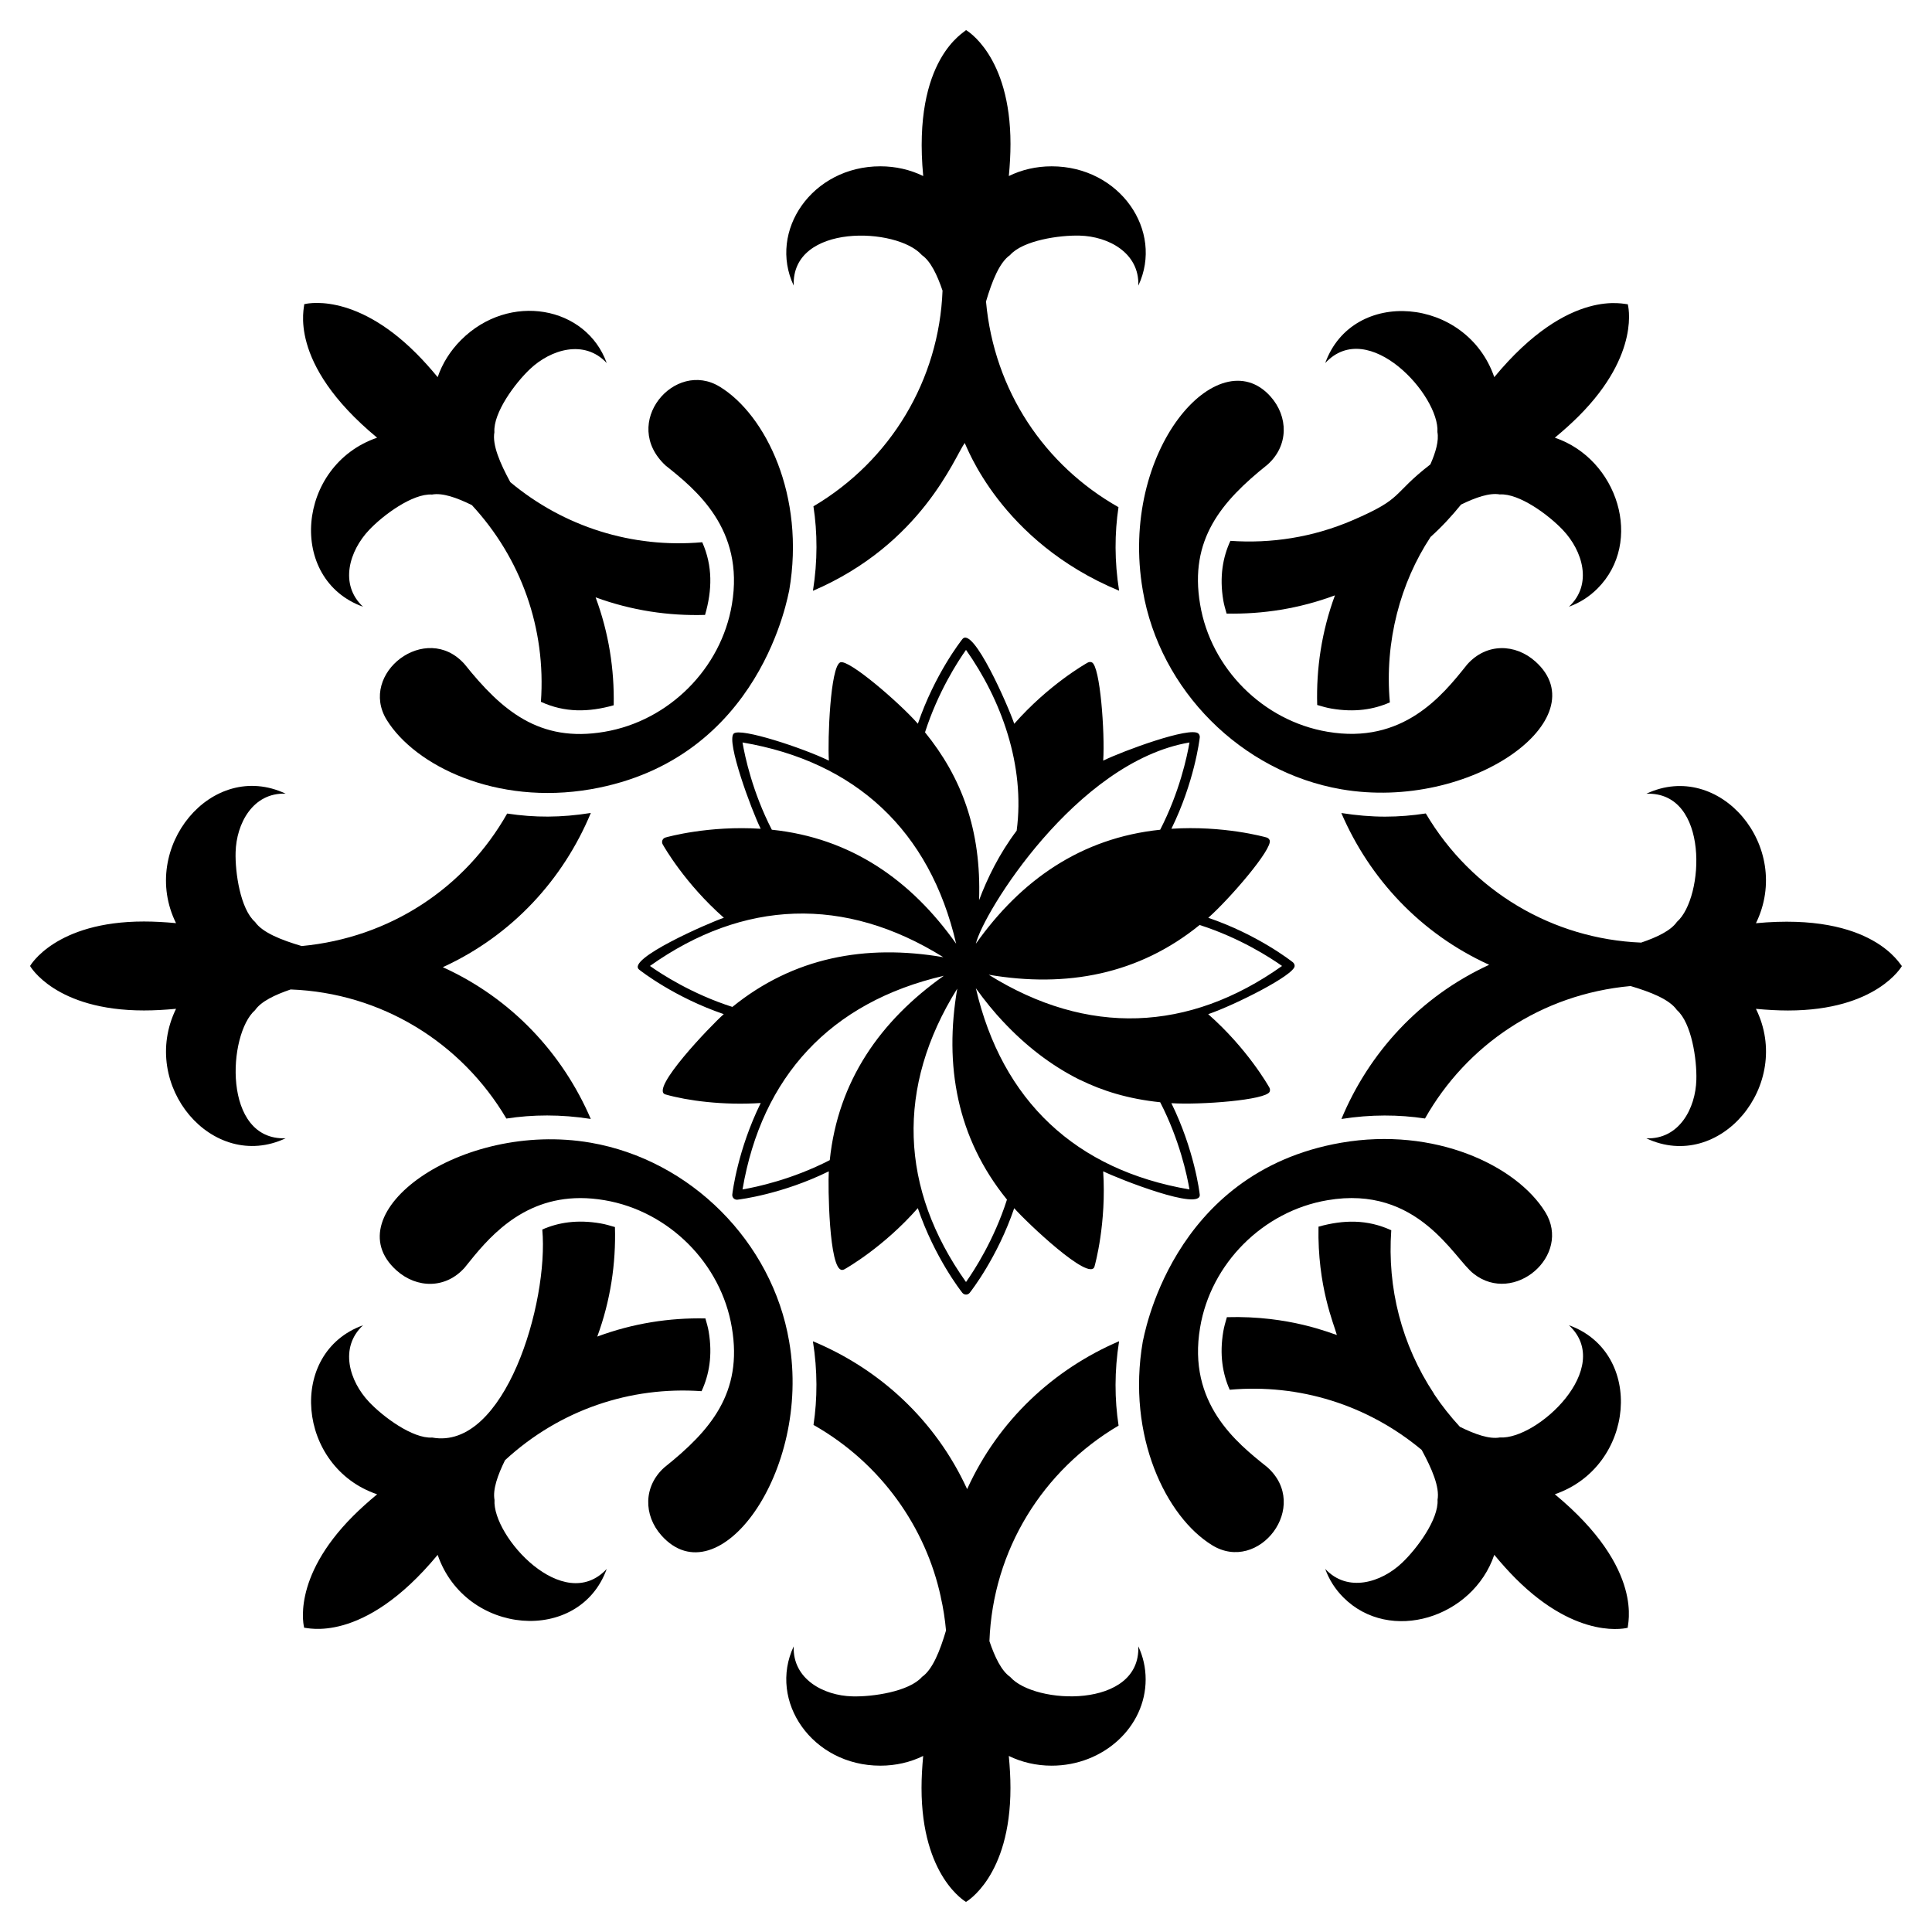 <?xml version="1.0" encoding="UTF-8"?>
<!-- Uploaded to: ICON Repo, www.svgrepo.com, Generator: ICON Repo Mixer Tools -->
<svg fill="#000000" width="800px" height="800px" version="1.1" viewBox="144 144 512 512" xmlns="http://www.w3.org/2000/svg">
 <g>
  <path d="m334.8 246.52c-12.012-7.445-26.516 9.656-14.391 20.863 7.84 6.258 20.957 16.727 17.551 36.801-2.828 16.984-16.707 30.863-33.746 33.746-17.332 2.981-27.34-5.731-37.098-17.918-10.191-11.461-28.246 2.449-20.617 14.793 7.512 12.117 28.996 22.676 54.039 18.359 45.516-7.879 52.402-52.32 52.613-52.707 4.316-25.059-6.231-46.496-18.352-53.938z"/>
  <path d="m249.09 480.68c5.387 4.816 13.066 4.922 18.109-0.809l0.27-0.344c5.551-6.938 14.426-18.023 30.348-18.023 2.016 0 4.144 0.18 6.394 0.562 17.031 2.879 30.91 16.762 33.738 33.754 2.941 17.328-5.676 27.312-17.871 37.047-5.574 4.969-5.594 12.652-0.785 18.047 14.984 16.785 39.812-16.734 33.848-51.379v-0.004c-4.492-26.445-26.129-48.117-52.617-52.703-34.562-5.953-68.223 18.824-51.434 33.852z"/>
  <path d="m354.34 219.69c-0.609-16.629 27.469-15.488 33.961-8.094 2.309 1.59 4.047 5.215 5.481 9.426-0.91 23.598-13.695 45.035-34.211 57.16 1.062 6.938 1.129 14.473-0.133 22.391 28.852-12.383 37.527-35.445 40.223-39.18 0.41 0.559 9.379 26.062 40.914 39.156-1.246-7.824-1.191-15.273-0.164-22.141-19.594-11.082-32.953-30.859-35.109-54.496 1.59-5.394 3.559-10.367 6.367-12.312 3.41-3.887 13.094-5.316 18.488-5.156 7.578 0.199 15.828 4.562 15.512 13.25 6.832-14.52-4.902-31.617-22.969-31.617-4.086 0-7.973 0.914-11.348 2.578 0.277-2.938 0.438-5.793 0.438-8.492 0-23.566-11.781-30.191-11.781-30.191-0.156 0.484-14.305 7.414-11.348 38.68-3.41-1.668-7.301-2.578-11.348-2.578-18.09-0.004-29.801 17.113-22.973 31.617z"/>
  <path d="m446.85 300.46v0.004c4.488 26.445 26.125 48.117 52.613 52.703 34.488 5.934 68.262-18.797 51.438-33.855-5.297-4.742-12.98-4.996-18.113 0.812l-0.262 0.332c-6.258 7.82-16.738 20.902-36.746 17.465-17.031-2.879-30.91-16.762-33.738-33.754-2.918-17.184 5.586-27.238 17.875-37.047 5.652-5.043 5.512-12.742 0.785-18.043-13.758-15.422-40.258 14.219-33.852 51.383z"/>
  <path d="m502.42 281.89c-10.566 4.539-21.617 6.195-32.352 5.441-1.988 4.305-2.949 9.477-1.879 15.809 0.199 1.184 0.551 2.32 0.871 3.465 9.547 0.195 19.262-1.305 28.699-4.824 0.004 0 0.012-0.004 0.016-0.008 0 0.004 0 0.004-0.004 0.008-3.527 9.574-4.977 19.406-4.699 29.047 1.234 0.359 2.465 0.734 3.746 0.949 6.227 1.074 11.285 0.23 15.508-1.637-1.461-16.242 2.875-31.816 10.727-43.742 0 0-0.059-0.059 0.031-0.059 0.008-0.016 0.02-0.027 0.027-0.039 2.957-2.656 5.625-5.543 8.082-8.582 3.891-1.898 7.574-3.176 10.266-2.688 5.16-0.336 13.016 5.5 16.719 9.426 5.219 5.5 7.969 14.418 1.598 20.336 2.805-1.008 5.359-2.609 7.574-4.824 12.328-12.324 5.402-34.316-11.305-39.973 2.273-1.879 4.402-3.789 6.312-5.695 16.664-16.664 13.016-29.68 13.016-29.68-0.453 0.23-15.355-4.871-35.375 19.328-7.348-21.363-37.555-23.859-44.801-3.731 11.441-12.309 30.363 8.652 29.734 18.289 0.422 2.297-0.438 5.316-1.867 8.562-10.516 8.152-6.82 8.883-20.645 14.82z"/>
  <path d="m499.46 446.83c-45.516 7.879-52.402 52.32-52.613 52.707-4.32 25.062 6.231 46.496 18.352 53.941 12.363 7.668 26.32-10.348 14.594-20.707l-0.203-0.16c-7.84-6.258-20.957-16.727-17.551-36.797 2.828-16.984 16.707-30.863 33.746-33.746 24.078-4.144 33.543 15.512 38.766 19.5 10.715 8.395 26.07-4.859 18.949-16.379-7.664-12.367-29.352-22.621-54.039-18.359z"/>
  <path d="m224.61 575.38c0.391-0.199 15.449 4.766 35.375-19.328 7.363 21.418 37.574 23.812 44.801 3.734-11.441 12.309-30.363-8.656-29.734-18.293-0.508-2.754 0.824-6.539 2.785-10.523 14.52-13.383 33.234-19.621 52.086-18.293 1.992-4.309 2.957-9.484 1.883-15.82-0.195-1.184-0.551-2.316-0.871-3.465-9.535-0.191-19.234 1.305-28.652 4.816 3.519-9.566 4.965-19.395 4.684-29.027-1.25-0.363-2.496-0.742-3.793-0.965-6.199-1.074-11.246-0.242-15.461 1.617 1.746 19.414-9.949 58.617-29.18 55.133-5.16 0.336-13.016-5.5-16.719-9.426-5.219-5.5-7.969-14.418-1.598-20.336-20.211 7.273-17.535 37.598 3.731 44.801-2.273 1.879-4.402 3.789-6.312 5.695-16.668 16.664-13.023 29.68-13.023 29.68z"/>
  <path d="m578.91 393.8c-23.258-0.945-44.785-13.453-57.062-34.23-3.453 0.535-7.047 0.848-10.77 0.848-3.754 0-7.641-0.332-11.609-0.957 7.418 17.266 20.902 31.918 39.176 40.219-18.434 8.484-31.887 23.391-39.156 40.859 7.82-1.234 15.277-1.168 22.148-0.125 11.004-19.438 30.727-32.938 54.477-35.105 5.379 1.59 10.336 3.555 12.281 6.359 3.887 3.41 5.316 13.094 5.156 18.488-0.199 7.578-4.562 15.828-13.25 15.512 19.465 9.164 38.957-14.246 29.039-34.316 2.938 0.277 5.793 0.438 8.492 0.438 23.566 0 30.191-11.781 30.191-11.781-0.391-0.125-7.555-14.297-38.68-11.348 9.91-20.301-9.684-43.426-29.039-34.316 16.793-0.613 15.352 27.59 8.094 33.961-1.602 2.316-5.25 4.059-9.488 5.496z"/>
  <path d="m541.49 524.94c-2.773 0.512-6.59-0.84-10.602-2.82-2.477-2.688-4.769-5.562-6.859-8.699v-0.059c-8.598-13.008-12.414-28.055-11.328-43.324-6.348-2.938-12.68-2.801-19.285-0.957-0.312 15.844 4.109 25.844 4.863 28.703-1.461-0.375-12.566-5.203-29.141-4.719-0.359 1.246-0.734 2.484-0.953 3.777-1.043 6.156-0.176 11.223 1.699 15.457 18.434-1.637 36.527 3.988 50.871 15.941 2.691 4.941 4.816 9.855 4.207 13.219 0.336 5.164-5.5 13.016-9.426 16.719-5.5 5.219-14.418 7.965-20.34 1.598 1.012 2.805 2.609 5.359 4.824 7.574 12.328 12.328 34.316 5.402 39.977-11.309 1.879 2.273 3.785 4.406 5.695 6.312 16.664 16.664 29.68 13.016 29.68 13.016-0.23-0.453 4.871-15.355-19.328-35.375 21.359-7.344 23.867-37.559 3.731-44.801 12.195 11.34-8.465 30.387-18.285 29.746z"/>
  <path d="m447.61 589.07c0-3.133-0.676-6.07-1.945-8.766 0.609 16.629-27.469 15.488-33.961 8.094-2.316-1.598-4.059-5.238-5.496-9.469 0.91-24.277 14.227-45.328 34.227-57.129-1.059-6.93-1.125-14.453 0.137-22.363-17.289 7.41-31.965 20.895-40.27 39.195-8.469-18.453-23.383-31.914-40.871-39.18 1.246 7.836 1.191 15.293 0.156 22.168 18.012 10.211 29.77 27.262 33.727 45.566 0 0.016-0.004 0.027-0.004 0.043 0.68 2.938 1.121 5.898 1.395 8.859-1.59 5.391-3.559 10.363-6.367 12.309-3.41 3.887-13.094 5.316-18.488 5.156-7.578-0.199-15.828-4.562-15.512-13.25-6.828 14.516 4.898 31.617 22.969 31.617 4.086 0 7.973-0.914 11.348-2.578-0.277 2.938-0.438 5.793-0.438 8.488 0 23.566 11.781 30.191 11.781 30.191s11.781-6.625 11.785-30.191c0-2.699-0.16-5.555-0.438-8.488 3.41 1.668 7.301 2.578 11.348 2.578 13.73 0 24.918-10.273 24.918-22.852z"/>
  <path d="m151.97 400s6.625 11.781 30.191 11.781c2.699 0 5.555-0.16 8.492-0.438-9.914 20.301 9.691 43.426 29.039 34.316-16.793 0.613-15.352-27.59-8.094-33.961 1.59-2.309 5.215-4.047 9.426-5.481 24.066 0.906 45.25 14.047 57.172 34.211 6.934-1.07 14.461-1.141 22.367 0.105-7.422-17.266-20.914-31.918-39.215-40.215 18.492-8.469 31.957-23.387 39.227-40.875-7.945 1.262-14.871 1.258-22.168 0.156-11.223 19.805-31.117 32.914-54.449 35.113-5.414-1.594-10.41-3.566-12.363-6.383-3.887-3.41-5.316-13.094-5.156-18.488 0.199-7.578 4.562-15.828 13.25-15.512-19.582-9.219-38.902 14.355-29.039 34.316-2.938-0.277-5.793-0.438-8.492-0.438-23.562 0.004-30.188 11.789-30.188 11.789z"/>
  <path d="m284.45 241.81c5.5-5.219 14.418-7.965 20.34-1.598-5.434-15.098-25.824-18.891-38.602-6.113-2.891 2.891-4.992 6.285-6.199 9.848-1.879-2.273-3.785-4.406-5.695-6.312-16.664-16.664-29.68-13.016-29.68-13.016 0.23 0.453-4.871 15.355 19.328 35.375-21.34 7.336-23.895 37.543-3.731 44.801-6.367-5.918-3.617-14.84 1.598-20.336 3.703-3.926 11.531-9.734 16.691-9.398 2.762-0.508 6.555 0.828 10.547 2.797 13.055 14.102 19.684 32.695 18.301 52.129 6.324 2.91 12.668 2.781 19.289 0.918 0.191-9.52-1.301-19.203-4.797-28.605 9.562 3.508 19.379 4.945 29.004 4.66 1.922-6.606 2.043-12.969-0.742-19.262-18.539 1.648-36.672-4.082-50.859-15.918-2.699-4.949-4.832-9.871-4.223-13.242-0.332-5.168 5.5-13.023 9.43-16.727z"/>
  <path d="m313.38 400.96c0.539 0.43 9.402 7.356 22.426 11.797-3.356 2.949-19.766 20.035-15.461 21.277 5.809 1.668 15.305 2.926 25.254 2.277-6.086 12.367-7.457 23.559-7.535 24.242-0.043 0.375 0.09 0.75 0.355 1.02 0.234 0.234 0.551 0.363 0.879 0.363 0.047 0 0.094-0.004 0.141-0.008 0.684-0.078 11.848-1.445 24.199-7.512-0.227 3.527 0 26.133 3.512 26.133 0.207 0 0.414-0.051 0.602-0.156 0.602-0.332 10.391-5.887 19.477-16.223 4.441 13.035 11.375 21.906 11.805 22.441 0.238 0.297 0.594 0.469 0.973 0.469s0.734-0.172 0.973-0.469c0.43-0.539 7.356-9.402 11.797-22.426 3.273 3.723 20.086 19.699 21.277 15.461 0.191-0.66 3.184-11.508 2.301-25.238 4.102 2.016 26.094 10.688 25.59 6.148-0.078-0.684-1.445-11.848-7.516-24.199 7.738 0.496 25.109-0.82 26.039-3.035 0.145-0.348 0.121-0.746-0.059-1.078-0.336-0.602-5.887-10.387-16.223-19.477 7.023-2.394 22.91-10.375 22.91-12.773 0-0.379-0.172-0.734-0.465-0.973-0.539-0.43-9.402-7.356-22.426-11.797 5.559-4.887 17.18-18.336 16.266-20.559-0.148-0.352-0.441-0.613-0.805-0.719-0.66-0.188-11.5-3.199-25.23-2.316 6.07-12.352 7.438-23.52 7.516-24.199 0.043-0.375-0.09-0.75-0.355-1.02-2.055-2.031-20.172 4.676-25.234 7.168 0.473-7.356-0.805-25.125-3.019-26.047-0.352-0.145-0.746-0.121-1.078 0.062-0.602 0.332-10.391 5.887-19.477 16.219-1.633-4.793-10.914-25.984-13.746-22.441-0.43 0.539-7.356 9.402-11.797 22.426-4.887-5.559-18.348-17.184-20.562-16.266-2.641 1.098-3.379 20.465-3.019 26.047-6.633-3.262-23.535-8.863-25.23-7.164-2.031 2.031 4.68 20.176 7.156 25.219-13.734-0.883-24.574 2.129-25.234 2.316-0.773 0.223-1.125 1.105-0.742 1.793 0.332 0.602 5.887 10.391 16.219 19.477-4.207 1.422-25.945 10.969-22.449 13.738zm50.516 50.488c-9.953 5.125-19.434 7.137-23.121 7.766 5.09-29.855 23.242-49.648 53.344-56.621-16.828 11.91-28.035 27.855-30.223 48.855zm36.105 32.301c-17.547-24.711-18.641-51.582-2.32-77.754-3.477 20.32-0.125 39.516 13.176 55.91-3.41 10.664-8.691 18.789-10.855 21.844zm59.223-24.531c-30.07-5.133-49.684-23.445-56.613-53.328 2.285 3.215 4.871 6.359 7.281 8.918-0.004-0.012-0.012-0.023-0.016-0.031 5.832 6.242 12.652 11.598 20.273 15.379-0.004-0.008-0.008-0.016-0.012-0.023 6.012 2.957 12.805 5.09 21.324 5.973 5.125 9.945 7.137 19.422 7.762 23.113zm2.691-70.086c10.664 3.414 18.793 8.695 21.844 10.859-24.699 17.531-51.566 18.645-77.742 2.324 20.652 3.519 39.762-0.09 55.898-13.184zm-2.691-48.367c-0.629 3.688-2.641 13.172-7.766 23.125-20.961 2.18-36.91 13.348-48.848 30.211 1.875-8.102 26.566-48.215 56.613-53.336zm-59.223-24.535c9.297 13.121 15.734 30.602 13.426 47.91-4.629 6.133-7.793 12.648-9.961 18.418 0.633-18.742-4.715-32.641-14.328-44.484 3.418-10.66 8.699-18.789 10.863-21.844zm-59.227 24.531c29.875 5.07 49.656 23.293 56.617 53.34-11.906-16.824-27.852-28.031-48.848-30.215-5.125-9.953-7.141-19.434-7.769-23.125zm53.223 56.91c-20.723-3.551-39.777 0.086-55.91 13.176-10.664-3.414-18.793-8.695-21.844-10.859 24.703-17.535 51.582-18.645 77.754-2.316z"/>
 </g>
</svg>